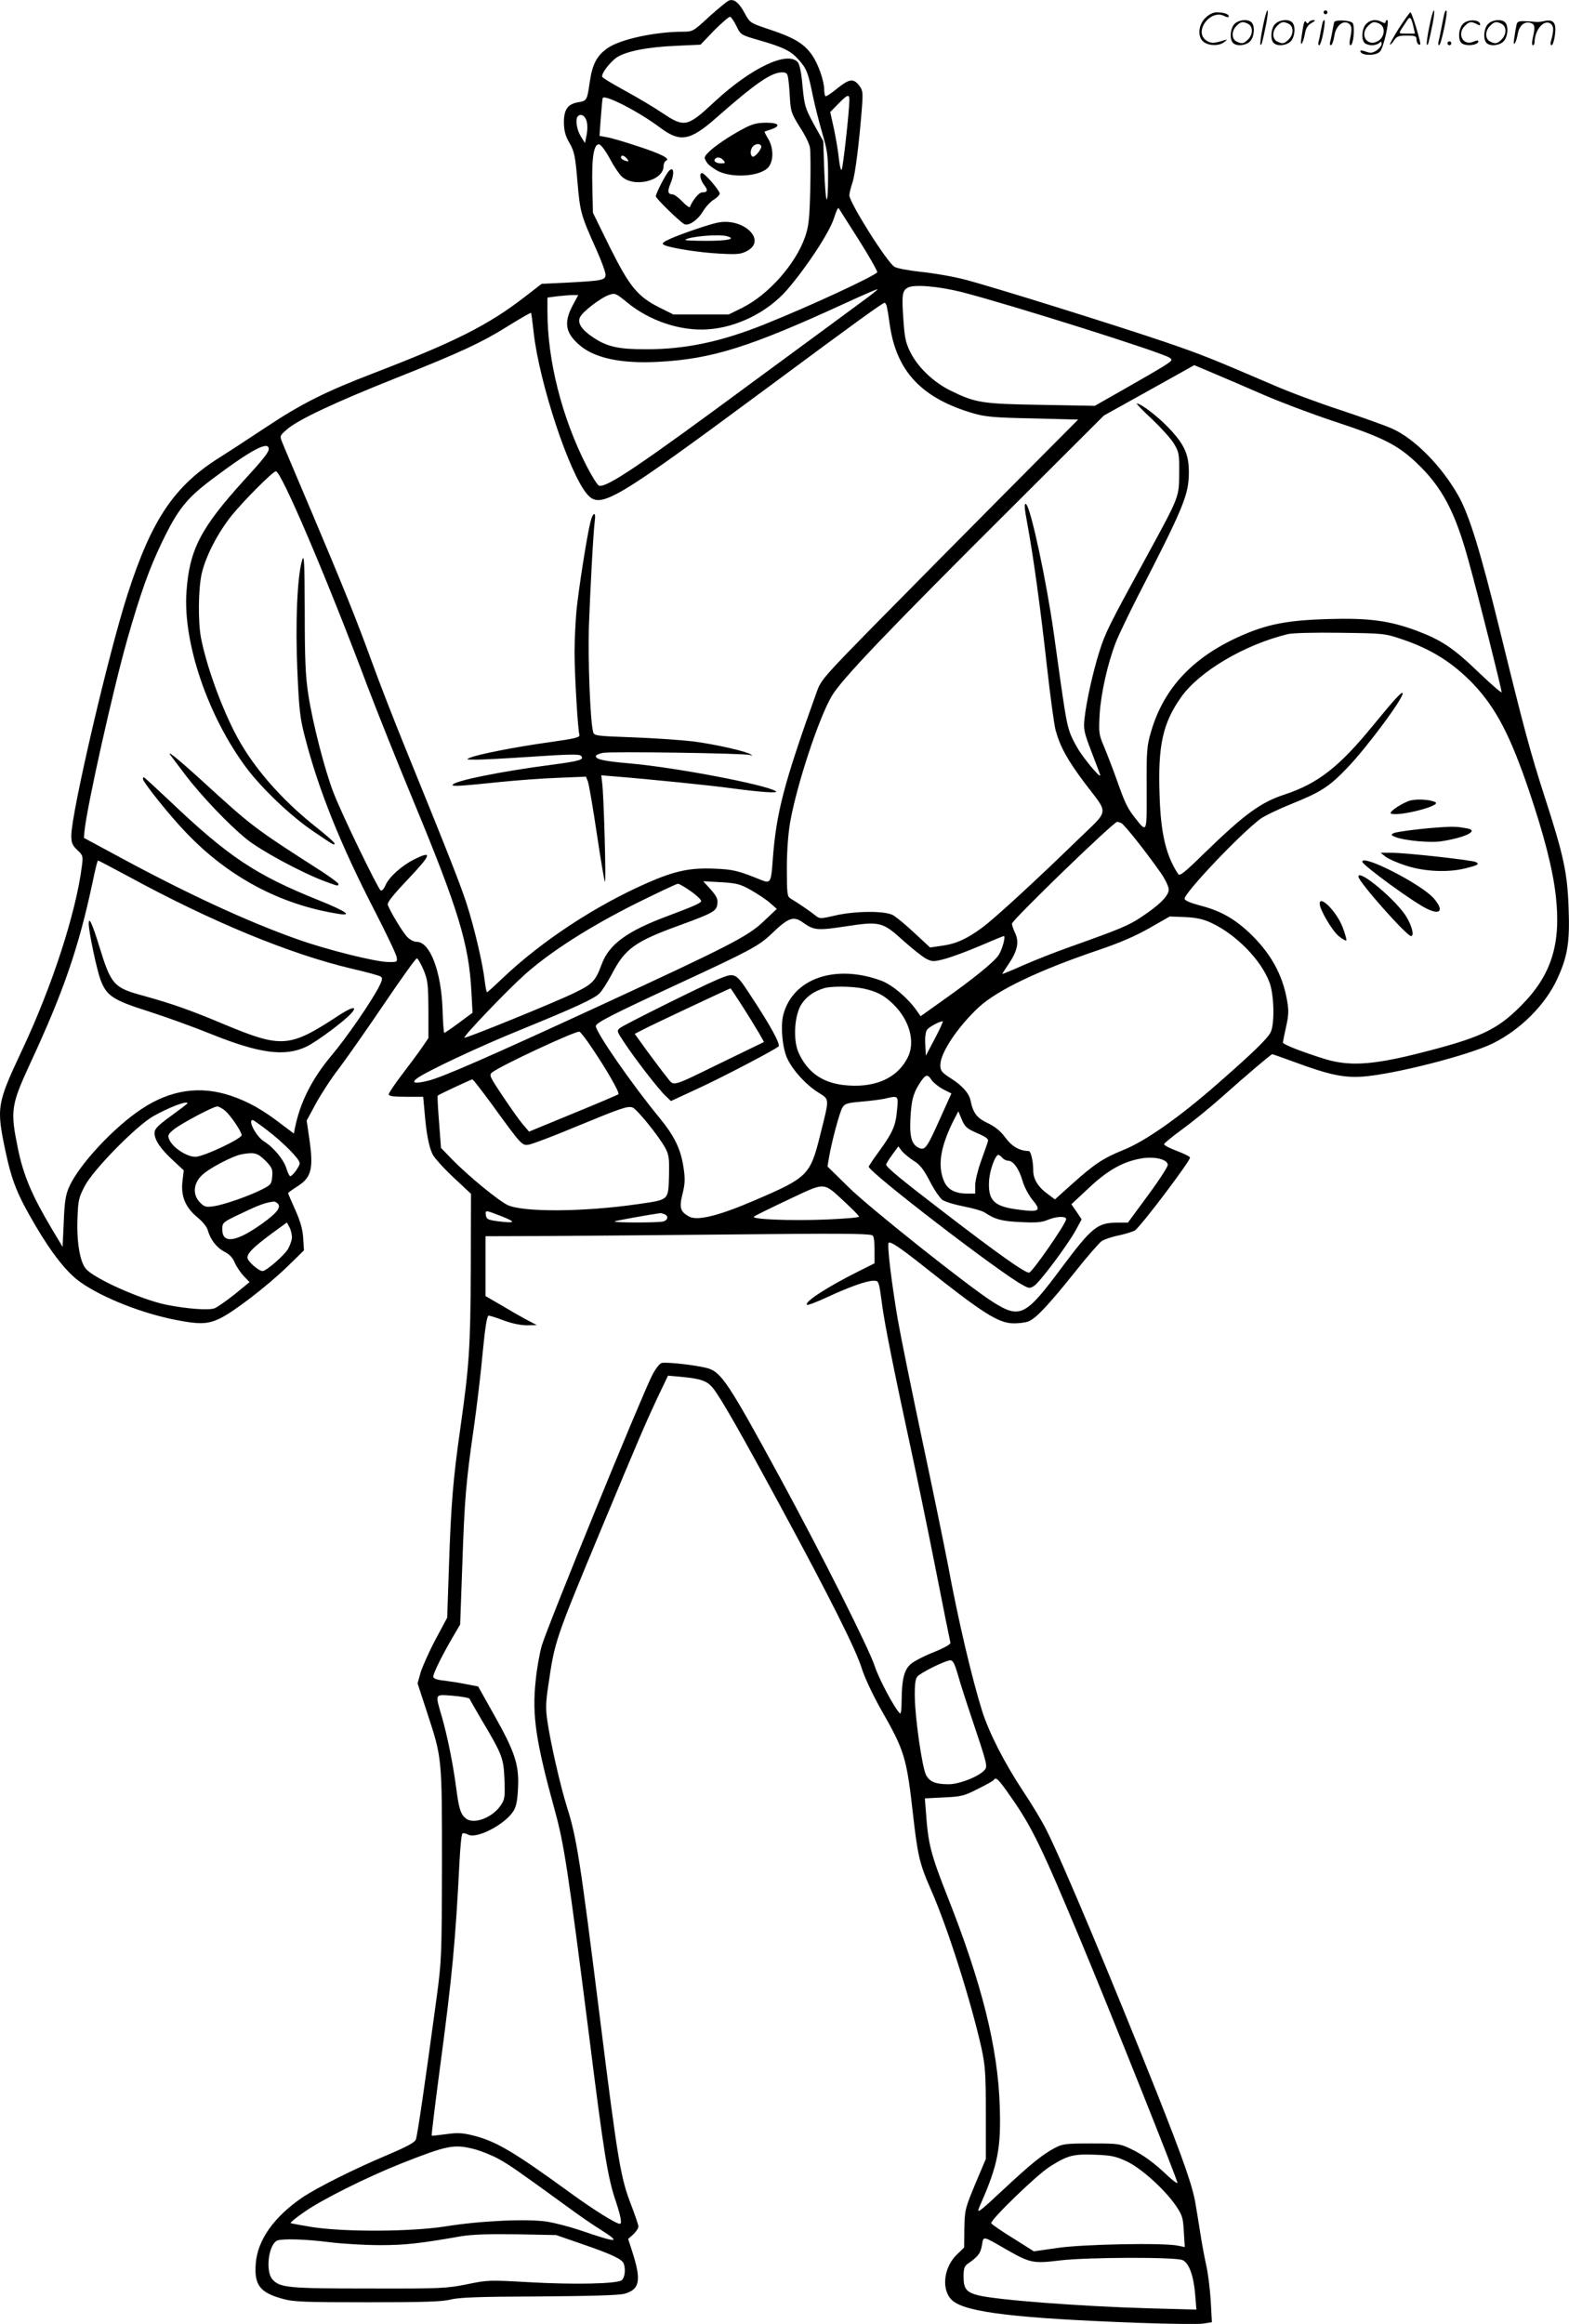 <svg version="1.0" xmlns="http://www.w3.org/2000/svg"
  viewBox="0 0 810.654 1200.041"
 preserveAspectRatio="xMidYMid meet">
<g transform="translate(-0.152,1200.367) scale(0.1,-0.1)"
fill="#000000" stroke="none">
<path d="M3768 12001 c-9 -3 -55 -41 -102 -83 -83 -77 -85 -78 -138 -78 -145
-1 -320 -39 -386 -84 -56 -38 -80 -84 -93 -173 -14 -97 -15 -100 -58 -107 -56
-9 -76 -37 -76 -105 1 -43 7 -68 29 -106 25 -44 30 -67 41 -200 14 -159 17
-170 99 -353 25 -56 46 -113 46 -126 0 -29 -14 -32 -203 -42 l-127 -6 -88 -68
c-188 -145 -356 -230 -777 -392 -253 -97 -376 -159 -557 -279 -86 -57 -196
-129 -244 -159 -232 -146 -349 -319 -473 -704 -98 -302 -291 -1130 -291 -1247
0 -38 5 -50 31 -75 29 -27 30 -32 24 -79 -30 -243 -154 -624 -310 -955 -130
-277 -133 -294 -85 -522 33 -154 61 -224 154 -382 87 -148 165 -246 234 -294
117 -82 324 -163 501 -196 113 -22 157 -20 216 8 71 33 244 166 349 267 l88
86 -4 64 c-3 46 -15 87 -41 145 -20 45 -37 84 -37 86 0 3 21 18 46 34 76 48
87 91 62 259 l-12 82 48 89 c27 49 80 131 120 182 39 52 143 200 231 330 88
130 164 236 170 237 5 0 21 -27 35 -60 22 -54 24 -74 25 -206 l0 -146 -37 -54
c-21 -30 -67 -92 -103 -139 -36 -47 -65 -91 -65 -97 0 -10 24 -13 89 -13 l89
0 7 -77 c9 -111 22 -179 41 -219 9 -19 58 -73 108 -120 l91 -85 -1 -387 c-2
-411 -8 -498 -54 -823 -37 -260 -48 -388 -59 -716 l-9 -263 -60 -112 c-33 -62
-67 -139 -77 -170 l-16 -57 50 -153 c77 -235 76 -229 76 -783 -1 -476 -2 -496
-28 -690 -61 -451 -99 -710 -107 -730 -6 -15 -47 -37 -146 -79 -178 -75 -362
-168 -439 -219 -147 -100 -233 -220 -242 -342 -9 -110 21 -150 138 -182 56
-16 113 -18 439 -18 292 0 387 3 430 14 42 11 146 15 455 16 271 2 414 6 443
14 79 22 88 68 41 215 l-22 68 27 24 c14 14 26 31 26 40 0 8 -16 55 -35 105
-57 146 -70 221 -165 981 -102 814 -119 923 -170 1083 -33 106 -84 328 -100
439 -10 65 -9 98 5 190 33 227 34 230 278 816 188 451 221 528 284 663 l56
117 66 -6 c107 -10 137 -21 169 -62 40 -51 145 -235 357 -627 250 -462 380
-722 409 -817 15 -47 56 -135 100 -213 122 -213 132 -247 166 -552 23 -200 33
-244 89 -372 88 -198 207 -574 263 -821 20 -94 23 -130 23 -340 l0 -235 -55
-130 c-52 -126 -54 -133 -56 -228 l-1 -99 -42 -41 c-68 -70 -76 -188 -15 -236
74 -59 336 -89 949 -112 165 -6 320 -8 344 -4 l44 7 -6 111 c-4 62 -14 141
-22 177 -8 36 -22 108 -30 160 -8 52 -20 124 -26 160 -15 93 -61 225 -202 581
-233 585 -488 1193 -568 1351 -21 43 -75 133 -120 200 -98 148 -177 303 -213
416 -53 170 -123 465 -177 757 -17 88 -75 372 -130 630 -55 259 -113 544 -129
635 -33 195 -56 387 -47 396 9 9 62 -27 183 -123 305 -242 385 -293 464 -293
27 0 60 4 75 10 38 14 106 87 238 252 64 81 128 154 141 163 14 9 55 23 92 30
36 8 73 20 81 26 40 34 283 356 283 375 0 5 -30 20 -67 34 -37 14 -67 29 -67
35 0 5 42 39 91 75 50 36 144 112 209 170 128 114 253 220 259 220 2 0 53 -18
113 -40 182 -67 254 -82 352 -76 160 11 550 110 675 172 142 70 271 199 332
332 54 116 66 192 59 367 -6 182 -26 273 -124 575 -76 238 -101 329 -232 862
-99 402 -156 589 -213 691 -86 153 -226 295 -342 347 -33 15 -151 57 -261 94
-111 36 -271 95 -355 132 -317 136 -369 157 -553 220 -268 91 -910 291 -1043
325 -62 16 -164 33 -225 39 -62 7 -123 18 -135 26 -40 25 -233 332 -233 369 0
11 7 39 15 63 15 41 36 210 50 392 6 78 4 88 -15 113 -30 37 -50 34 -114 -17
-30 -25 -57 -42 -60 -39 -3 4 -6 18 -6 33 0 44 -30 132 -62 178 -40 59 -93 91
-216 132 -105 35 -105 35 -132 84 -29 55 -56 77 -82 67z m39 -133 c21 -44 22
-45 120 -73 124 -36 162 -55 202 -101 40 -45 48 -65 72 -184 11 -52 33 -140
49 -194 26 -87 30 -115 30 -224 0 -69 -3 -122 -7 -118 -5 4 -10 74 -13 154
l-5 147 -49 88 c-45 83 -48 95 -58 195 -6 72 -15 113 -25 125 -54 59 -241 -30
-430 -205 -140 -131 -155 -134 -269 -58 -41 28 -127 79 -191 114 -64 35 -118
67 -120 73 -6 16 40 76 75 100 48 32 160 54 305 60 l128 6 71 74 c40 40 77 72
82 70 6 -2 21 -24 33 -49z m267 -270 c3 -18 7 -65 9 -105 4 -65 9 -78 50 -144
26 -39 50 -87 53 -106 4 -19 4 -116 2 -216 -4 -155 -8 -192 -27 -247 -49 -140
-188 -297 -323 -365 l-71 -35 -144 0 -143 0 -72 36 c-113 57 -154 108 -256
312 l-87 177 -3 136 c-4 152 8 222 36 217 9 -2 33 -34 53 -71 19 -37 47 -79
61 -93 62 -62 218 -25 218 52 0 12 6 25 13 28 24 10 -27 36 -148 75 -66 22
-137 43 -158 46 l-38 7 7 97 c4 53 8 98 10 99 14 18 189 -73 297 -154 103 -77
154 -68 290 52 199 175 283 234 339 234 23 0 28 -5 32 -32z m316 -110 c0 -55
-33 -354 -40 -361 -4 -4 -10 20 -14 55 -3 35 -15 104 -25 153 l-20 90 42 43
c47 48 57 51 57 20z m-1359 -105 c6 -18 7 -44 2 -73 l-9 -45 -22 35 c-21 34
-29 89 -15 103 14 15 34 6 44 -20z m209 -198 c14 -16 10 -18 -14 -9 -9 3 -16
10 -16 15 0 14 16 11 30 -6z m1198 -419 c56 -88 98 -164 96 -168 -13 -20 -347
-175 -582 -269 -224 -90 -408 -129 -613 -129 -142 0 -200 13 -271 60 -61 40
-84 75 -70 105 13 29 107 101 151 116 30 10 35 8 89 -36 117 -98 279 -152 421
-142 151 10 309 89 410 205 103 120 217 294 241 368 14 43 21 57 25 52 1 -2
48 -75 103 -162z m534 -271 c242 -62 1037 -312 1073 -339 16 -11 13 -15 -31
-43 -27 -17 -118 -70 -203 -118 l-153 -87 -277 5 c-306 5 -339 10 -469 74 -88
43 -170 122 -208 200 -23 46 -29 76 -35 167 -9 128 -6 149 24 165 33 17 161 6
279 -24z m-521 -52 c-51 -38 -296 -218 -545 -401 -601 -444 -773 -560 -810
-546 -8 3 -37 49 -64 102 -127 248 -202 544 -202 796 l0 73 53 7 c28 3 64 6
79 6 l27 0 -30 -56 c-45 -87 -36 -139 35 -201 77 -68 215 -98 406 -88 278 14
474 76 960 299 91 42 169 76 175 76 5 0 -33 -30 -84 -67z m133 -25 c3 -13 10
-55 15 -93 35 -240 165 -378 432 -456 63 -18 108 -22 308 -26 l233 -6 -384
-386 c-211 -212 -509 -514 -664 -671 -268 -273 -281 -288 -303 -350 -169 -471
-209 -622 -227 -867 -8 -115 -12 -122 -56 -105 -123 50 -147 56 -246 60 -126
5 -203 -11 -347 -74 -270 -119 -545 -300 -746 -491 -42 -40 -78 -73 -81 -73
-3 0 -8 26 -12 58 -10 89 -54 276 -93 397 -34 104 -89 245 -321 815 -55 135
-130 328 -167 430 -82 226 -154 403 -322 800 -71 168 -136 320 -143 339 -14
34 -13 35 25 68 58 50 245 138 559 263 338 134 449 186 589 274 60 37 110 66
112 64 2 -1 8 -48 14 -103 29 -258 183 -724 275 -832 69 -81 133 -43 936 551
460 341 592 436 602 436 4 0 10 -10 12 -22z m1946 -453 c85 -37 249 -99 364
-137 252 -83 327 -121 425 -213 133 -126 200 -252 270 -507 48 -172 171 -663
171 -679 0 -6 -53 40 -118 102 -132 127 -192 167 -322 216 -141 52 -245 66
-455 60 -200 -6 -302 -24 -427 -76 -264 -110 -423 -275 -490 -508 -21 -71 -23
-98 -22 -290 1 -233 2 -231 -56 -158 -43 54 -55 78 -99 203 -21 59 -51 136
-66 172 -26 61 -27 71 -22 165 7 109 41 261 83 370 15 39 66 144 112 235 237
460 265 527 266 640 1 97 -23 149 -105 235 -56 59 -143 125 -164 125 -4 0 31
-37 79 -81 47 -45 99 -102 114 -128 25 -42 27 -54 26 -151 -1 -124 3 -116
-166 -426 -196 -358 -215 -396 -246 -494 -34 -108 -67 -256 -77 -346 -6 -56
-3 -70 33 -165 22 -57 43 -113 47 -124 10 -29 -58 48 -106 119 -21 32 -46 81
-54 110 -15 49 -23 95 -79 501 -37 264 -117 639 -142 664 -12 12 -11 -14 7
-109 31 -169 66 -425 99 -721 17 -152 37 -302 45 -334 23 -86 61 -155 151
-275 126 -166 130 -132 -36 -293 -216 -210 -428 -405 -492 -452 -79 -59 -136
-85 -209 -95 l-62 -9 -81 75 c-45 42 -94 83 -111 92 -41 23 -195 22 -299 -2
-78 -18 -79 -18 -105 3 -25 20 -88 63 -127 86 -15 10 -17 28 -17 155 0 91 7
180 17 238 35 196 149 541 216 653 52 87 291 337 942 985 l463 462 234 130
233 130 102 -43 c55 -23 171 -73 256 -110z m-5140 -280 c0 -17 -28 -53 -131
-165 -221 -244 -279 -355 -294 -572 -19 -263 111 -644 310 -910 81 -108 229
-248 342 -325 109 -74 113 -76 113 -65 0 5 -39 40 -87 78 -195 153 -346 330
-433 504 -75 149 -144 346 -170 480 -16 83 -14 256 4 333 21 90 83 209 154
298 65 80 214 229 229 229 28 0 265 -556 472 -1107 50 -132 159 -404 242 -604
228 -550 283 -731 296 -973 l6 -112 -70 -52 c-39 -29 -73 -52 -76 -52 -3 0 -7
55 -9 123 -7 195 -65 347 -133 347 -15 0 -36 11 -51 27 -24 26 -85 127 -99
164 -4 12 27 51 107 135 119 126 126 148 28 99 -65 -33 -129 -91 -147 -133 -8
-19 -18 -30 -25 -26 -14 9 -197 385 -242 501 -45 114 -109 361 -132 513 -14
91 -18 179 -18 424 -1 268 -3 303 -14 265 -25 -85 -35 -325 -24 -572 9 -205
14 -245 41 -347 69 -266 182 -548 356 -885 62 -121 115 -231 116 -245 4 -24 2
-25 -46 -24 -69 2 -314 63 -466 117 -260 92 -572 236 -939 435 l-165 89 3 34
c12 125 147 730 222 994 68 237 112 361 179 500 82 170 127 226 262 327 200
150 289 197 289 153z m5860 -984 c150 -51 261 -122 366 -232 115 -123 188
-262 284 -544 78 -230 125 -411 140 -549 28 -249 -24 -410 -180 -566 -127
-128 -213 -167 -550 -251 -224 -55 -339 -61 -460 -25 -116 36 -220 76 -220 86
0 4 7 40 16 80 13 58 15 84 6 134 -23 138 -88 253 -201 358 -78 72 -150 111
-254 137 -44 12 -73 24 -75 33 -5 27 281 329 390 412 20 15 92 50 159 77 154
62 197 89 290 186 105 109 301 374 287 388 -6 6 -43 -34 -156 -172 -173 -211
-281 -295 -453 -352 -125 -41 -208 -102 -417 -305 -99 -97 -125 -118 -133
-106 -62 93 -90 207 -96 401 -10 263 16 379 112 514 94 132 327 270 550 324
22 6 142 9 270 7 229 -3 230 -3 325 -35z m-1456 -947 c15 -6 125 -144 205
-258 23 -33 41 -71 41 -86 0 -32 -48 -80 -142 -142 -66 -44 -107 -61 -368
-154 -74 -26 -183 -69 -242 -95 -60 -27 -108 -46 -108 -45 0 2 16 27 35 55 44
66 53 112 31 157 -9 19 -16 40 -16 48 0 18 525 526 544 526 2 0 11 -3 20 -6z
m-5133 -274 c435 -237 838 -403 1160 -479 74 -17 140 -35 147 -40 11 -7 10
-17 -8 -52 -38 -75 -167 -263 -245 -355 -102 -122 -163 -242 -190 -377 l-5
-27 -64 48 c-97 75 -174 118 -261 147 -159 54 -313 31 -462 -68 -144 -95 -324
-289 -374 -402 -18 -40 -24 -75 -28 -180 l-6 -130 -57 95 c-102 172 -145 273
-174 413 -40 196 -36 223 63 438 174 374 252 602 324 942 12 59 24 107 27 107
3 0 71 -36 153 -80z m3221 -73 c35 -20 79 -49 98 -66 l35 -31 -70 -66 c-80
-76 -178 -126 -845 -434 -579 -267 -813 -369 -886 -387 -68 -17 -90 -12 -58
12 45 34 316 162 533 250 289 118 379 160 409 188 13 12 42 58 65 101 68 131
119 168 351 252 175 64 190 73 194 111 3 25 -5 40 -35 74 l-38 42 92 -5 c81
-5 98 -9 155 -41z m-308 -8 c31 -22 54 -45 50 -50 -6 -11 -44 -27 -174 -76
-207 -77 -301 -145 -339 -247 -33 -89 -47 -104 -145 -151 -103 -50 -559 -235
-565 -230 -7 7 223 247 314 328 132 117 331 244 568 363 115 57 214 104 221
104 7 0 38 -18 70 -41z m2686 -161 c127 -59 256 -190 300 -306 25 -65 28 -218
6 -260 -18 -34 -93 -107 -281 -271 -192 -168 -367 -291 -480 -336 -104 -42
-150 -73 -265 -176 l-88 -79 -40 30 c-46 33 -72 75 -72 117 0 50 -12 103 -24
103 -46 0 -87 24 -120 69 -25 34 -52 56 -91 75 -56 26 -76 52 -89 117 -8 38
-43 77 -103 115 -47 30 -53 39 -53 68 0 63 89 196 198 298 97 89 307 190 617
295 110 37 193 73 265 114 l105 60 80 -3 c59 -3 95 -11 135 -30z m-2110 2 c57
-41 75 -42 221 -20 177 27 190 24 300 -76 46 -41 99 -83 117 -92 31 -15 38
-15 95 0 34 9 116 39 181 67 65 28 121 51 124 51 11 0 -9 -73 -28 -100 -27
-38 -134 -124 -284 -230 l-118 -84 -21 30 c-46 65 -124 131 -181 153 -237 88
-457 13 -507 -174 -16 -57 -5 -177 21 -229 29 -61 95 -133 158 -173 61 -39 60
-25 11 -221 -51 -206 -64 -219 -334 -335 -185 -80 -299 -109 -342 -86 -47 25
-53 46 -35 118 13 52 14 78 5 136 -14 95 -47 163 -127 260 -137 166 -326 438
-326 470 0 17 81 58 430 220 361 167 412 194 475 254 90 87 116 96 165 61z
m312 -341 c76 -16 119 -41 172 -99 72 -81 95 -184 57 -258 -56 -110 -176 -160
-335 -141 -110 14 -184 68 -229 168 -29 66 -21 194 16 250 26 39 64 66 117 82
38 11 143 10 202 -2z m370 -258 l-47 -89 -3 60 c-2 38 2 65 10 75 12 15 63 42
80 43 4 0 -14 -40 -40 -89z m-1770 -52 c74 -109 142 -228 135 -236 -4 -3 -109
-48 -234 -99 l-228 -94 -28 33 c-16 17 -63 83 -105 146 -73 109 -75 114 -56
128 43 34 431 215 449 209 6 -1 36 -40 67 -87z m1753 -163 c9 -13 35 -34 59
-47 l43 -22 -59 -131 c-71 -158 -78 -167 -116 -146 -34 20 -43 65 -35 175 6
79 17 113 55 168 24 33 33 34 53 3z m-2278 -117 c161 -222 161 -222 198 -216
17 3 124 43 236 90 240 99 272 110 298 102 22 -7 135 -146 169 -208 20 -37 22
-54 20 -147 -4 -125 2 -121 -158 -144 -281 -41 -595 -43 -676 -5 -48 23 -204
151 -287 236 l-57 59 -10 133 c-6 74 -9 135 -7 137 6 6 172 83 179 84 4 0 46
-55 95 -121z m2099 -40 c-7 -80 -23 -115 -95 -214 -28 -38 -51 -73 -51 -76 0
-28 689 -557 799 -613 29 -16 35 -16 56 -2 30 20 170 207 213 284 l32 59 -26
39 -27 39 88 82 c97 92 176 137 270 154 71 13 140 -4 140 -33 0 -10 -46 -81
-103 -158 l-103 -140 -55 0 c-102 0 -131 -24 -284 -228 -190 -256 -217 -270
-358 -182 -125 79 -635 484 -745 592 l-110 108 7 42 c13 80 56 242 71 264 12
19 27 23 99 29 47 4 100 11 118 15 72 17 72 18 64 -61z m-3666 37 c0 -2 -38
-31 -85 -65 -69 -50 -85 -67 -85 -88 0 -36 30 -81 95 -141 l56 -52 -7 -59 c-8
-76 16 -133 79 -185 25 -20 48 -49 52 -64 12 -47 46 -92 86 -112 27 -14 44
-32 54 -58 9 -20 30 -51 46 -68 l30 -31 -77 -63 c-43 -34 -89 -66 -103 -72
-31 -12 -144 -3 -250 18 -131 27 -373 135 -416 186 -31 37 -48 140 -43 263 3
90 7 106 38 165 44 84 267 311 354 360 82 46 176 82 176 66z m192 -36 c28 -21
88 -110 88 -128 0 -19 -198 -112 -239 -112 -44 0 -115 46 -134 87 -10 23 -9
28 22 54 37 30 204 119 225 119 7 0 25 -9 38 -20z m3889 -118 c44 -19 59 -30
55 -41 -2 -9 -18 -54 -35 -101 -17 -47 -31 -104 -31 -127 l0 -43 -40 0 c-66 0
-105 22 -123 69 -32 80 -15 177 53 312 l23 44 18 -43 c16 -38 27 -47 80 -70z
m-3666 13 c82 -63 165 -147 165 -168 0 -16 -37 -67 -49 -67 -4 0 -13 18 -20
41 -14 45 -66 108 -116 139 -39 24 -85 110 -58 110 4 0 39 -25 78 -55z m3338
-156 c31 -19 51 -44 82 -104 22 -43 51 -86 65 -97 14 -10 63 -25 110 -34 47
-9 96 -23 110 -32 52 -35 88 -45 185 -49 78 -4 108 -2 139 11 46 19 96 21 96
4 0 -22 -174 -273 -191 -276 -19 -4 -160 96 -449 318 -218 167 -290 227 -290
240 0 4 14 27 31 50 l32 44 19 -25 c11 -13 39 -36 61 -50z m-3351 2 c35 -36
39 -44 36 -82 -3 -39 -7 -44 -48 -65 -67 -35 -200 -81 -252 -89 -42 -6 -50 -4
-72 18 -41 41 -36 100 10 143 36 35 159 99 204 107 66 12 82 7 122 -32z m3808
14 c7 -8 20 -15 29 -15 28 0 57 -41 75 -102 9 -32 31 -74 51 -99 49 -58 38
-66 -69 -52 -130 16 -161 47 -154 153 4 53 32 130 48 130 4 0 13 -7 20 -15z
m-812 -230 c40 -37 72 -70 72 -74 0 -5 -79 -11 -174 -15 -183 -7 -383 1 -369
15 5 5 85 44 178 88 196 92 177 93 293 -14z m-2930 -8 c16 -19 -7 -48 -82
-102 -134 -96 -206 -106 -206 -30 0 36 1 37 103 85 90 43 119 53 163 59 6 0
16 -5 22 -12z m1155 -64 c77 -31 73 -37 -18 -26 -52 7 -60 11 -63 31 -4 28 -4
28 81 -5z m841 11 c23 -9 19 -31 -6 -38 -28 -7 -268 -7 -250 1 10 4 181 35
234 42 3 1 13 -2 22 -5z m-1924 -118 c0 -16 -10 -44 -21 -63 -22 -35 -112
-113 -131 -113 -20 0 -78 51 -78 69 0 24 29 53 123 123 l81 59 12 -23 c8 -13
13 -36 14 -52z m2998 9 c8 -3 12 -27 12 -75 l0 -70 -82 -41 c-164 -82 -282
-159 -267 -173 3 -4 50 14 104 39 114 53 204 85 239 85 29 0 28 2 46 -130 13
-99 66 -360 145 -725 31 -143 90 -427 130 -630 40 -204 75 -377 77 -384 2 -8
-31 -27 -91 -51 -52 -21 -105 -49 -118 -63 -31 -30 -42 -80 -43 -181 0 -51 -4
-76 -9 -70 -29 28 -109 179 -130 244 -30 91 -271 571 -485 965 -272 500 -308
554 -381 574 -61 16 -214 33 -236 26 -11 -4 -32 -32 -48 -63 -62 -124 -533
-1277 -570 -1395 -11 -38 -26 -120 -32 -184 -19 -178 1 -312 99 -668 48 -173
68 -307 177 -1162 77 -615 97 -738 140 -862 24 -73 31 -111 19 -111 -19 0
-136 73 -249 155 -304 221 -391 272 -512 302 -53 13 -79 14 -137 6 -39 -5 -72
-9 -74 -8 -2 2 17 157 42 346 64 478 81 659 102 1077 4 73 10 135 15 138 5 3
18 0 29 -6 44 -24 190 52 234 121 15 24 21 54 24 120 6 119 -16 186 -122 374
l-84 150 -58 11 c-33 7 -85 15 -116 19 -41 4 -58 11 -58 21 0 17 48 114 101
204 l38 65 11 305 c12 343 18 423 60 714 16 113 37 289 46 391 12 125 22 185
30 185 6 0 42 -11 78 -25 41 -15 86 -25 119 -25 l52 1 -40 21 c-22 11 -82 45
-132 75 l-93 54 0 154 0 155 333 1 c182 1 600 5 927 8 561 6 708 5 738 -4z
m442 -2267 c11 -40 41 -134 66 -208 87 -259 89 -267 73 -286 -27 -33 -130 -74
-186 -74 -68 0 -99 13 -117 48 -20 39 -56 289 -58 402 -1 64 3 94 13 106 17
20 146 84 171 84 13 0 22 -18 38 -72z m-2522 -127 c1 -4 28 -51 58 -102 112
-188 117 -203 122 -314 3 -92 2 -103 -20 -135 -43 -63 -138 -99 -179 -67 -27
21 -36 49 -49 147 -16 126 -46 276 -76 380 -35 121 -38 114 58 107 46 -4 84
-11 86 -16z m2796 -506 c108 -153 161 -263 358 -735 156 -373 508 -1254 503
-1259 -3 -3 -24 13 -48 35 -72 69 -131 112 -193 141 -56 27 -66 28 -204 28
-134 0 -149 -2 -190 -24 -61 -32 -124 -83 -260 -210 -140 -130 -146 -135 -124
-84 91 206 108 292 101 508 -9 303 -92 636 -272 1090 -84 213 -98 267 -109
426 l-6 76 99 5 c89 4 105 8 175 44 43 21 80 42 82 46 11 18 25 4 88 -87z
m-2769 -1820 c33 -9 88 -31 123 -50 59 -33 98 -60 347 -241 61 -45 140 -100
178 -123 112 -71 94 -72 -108 -3 -50 17 -124 36 -165 43 -101 16 -346 5 -525
-24 -178 -28 -516 -30 -689 -4 -60 10 -111 19 -113 21 -3 2 28 28 69 56 90 64
325 181 501 251 241 95 274 102 382 74z m3367 -62 c75 -35 195 -143 254 -228
34 -50 38 -63 42 -135 l5 -80 -34 7 c-70 16 -488 8 -620 -11 l-126 -18 -106
67 c-59 36 -110 71 -114 78 -8 14 234 249 302 292 92 58 120 66 231 62 87 -3
109 -8 166 -34z m-2814 -427 c154 -53 207 -78 216 -101 11 -30 6 -72 -10 -86
-24 -19 -245 -24 -488 -10 -194 11 -205 11 -311 -11 -104 -21 -132 -23 -505
-22 -418 0 -461 4 -500 46 -39 42 -21 184 25 202 28 10 145 7 270 -9 65 -8
182 -15 260 -15 130 0 203 8 420 46 56 9 141 12 285 10 l205 -4 133 -46z
m2187 -25 c129 -74 143 -77 283 -60 143 17 594 18 633 2 34 -15 58 -81 66
-182 l6 -74 -254 7 c-346 10 -780 43 -874 67 -61 16 -75 34 -75 95 0 46 4 56
26 71 49 34 62 51 69 93 8 48 2 49 120 -19z M3846 11341 c-76 -40 -157 -95
-185 -125 -23 -24 -23 -26 -7 -52 10 -14 39 -35 64 -47 83 -36 226 -21 258 29
23 35 21 96 -5 140 -12 20 -21 37 -19 38 2 1 16 6 32 11 54 18 43 35 -22 35
-47 0 -72 -6 -116 -29z m88 -90 c8 -12 -33 -63 -45 -56 -13 9 -11 39 3 53 14
14 35 16 42 3z m-194 -76 c11 -13 8 -15 -13 -15 -26 0 -42 12 -30 24 11 11 30
7 43 -9z M3448 11108 c-24 -37 -58 -106 -58 -118 0 -11 119 -127 146 -143 22
-13 71 20 98 66 14 23 39 50 56 60 16 10 30 24 30 31 0 16 -78 106 -91 106
-16 0 -10 -36 11 -62 21 -27 18 -38 -12 -38 -15 0 -48 -40 -62 -75 -2 -5 -19
7 -39 28 -19 20 -42 37 -50 37 -25 0 -28 15 -12 54 27 64 14 102 -17 54z
M3705 10853 c-43 -9 -183 -57 -235 -80 -41 -18 -51 -26 -40 -33 28 -16 184
-41 290 -46 89 -5 110 -3 140 13 108 56 -20 177 -155 146z m52 -69 c51 -14 5
-24 -104 -24 -64 0 -114 2 -111 5 17 17 171 31 215 19z M3052 9308 c-18 -72
-61 -347 -72 -457 -5 -57 -10 -153 -10 -215 0 -116 17 -400 25 -427 4 -13 -20
-19 -154 -38 -167 -23 -368 -62 -411 -80 -22 -9 -19 -10 25 -10 28 -1 159 6
293 15 189 13 246 14 255 5 20 -20 -5 -27 -147 -46 -264 -34 -516 -85 -516
-105 0 -8 37 -6 250 16 80 8 211 18 292 21 l147 6 10 -25 c5 -13 26 -134 46
-269 20 -134 39 -246 42 -249 7 -6 -6 449 -14 508 l-5 42 73 -6 c176 -14 490
-46 593 -60 157 -21 254 -28 236 -16 -53 34 -515 122 -750 143 -138 12 -180
21 -180 38 0 6 17 13 37 17 43 8 730 -2 759 -11 15 -5 16 -4 4 3 -26 17 -183
52 -296 67 -60 7 -200 17 -311 21 -193 7 -202 8 -207 28 -15 54 -27 369 -22
541 7 194 23 494 31 553 6 47 -11 39 -23 -10z M886 8099 c6 -8 38 -50 71 -94
80 -106 227 -261 318 -334 74 -60 282 -172 401 -217 73 -27 74 -27 74 -15 0 5
-37 32 -82 62 -356 228 -361 232 -626 474 -131 119 -186 162 -156 124z M740
7981 c0 -16 143 -195 225 -279 217 -227 485 -370 783 -417 78 -13 44 12 -100
70 -326 131 -466 224 -771 514 -70 66 -130 121 -132 121 -3 0 -5 -4 -5 -9z
M7279 7867 c-47 -18 -106 -60 -90 -65 44 -15 261 41 229 59 -28 15 -104 19
-139 6z M7465 7733 c-107 -6 -248 -24 -264 -32 -14 -8 -12 -11 11 -20 50 -19
184 -31 241 -21 119 19 188 53 133 65 -46 9 -70 11 -121 8z M7160 7580 c14
-11 61 -32 105 -46 93 -31 215 -37 305 -15 69 17 77 22 57 33 -19 10 -359 48
-437 48 l-55 0 25 -20z M7040 7554 c0 -17 264 -210 334 -243 71 -35 89 -8 35
54 -64 73 -369 229 -369 189z M7020 7477 c0 -26 249 -307 272 -307 17 0 6 48
-22 96 -48 84 -250 254 -250 211z M6820 7337 c0 -30 64 -139 98 -167 20 -17
38 -26 40 -22 1 5 -7 35 -19 66 -29 79 -119 171 -119 123z M460 7233 c0 -41
41 -235 61 -289 31 -83 64 -105 251 -164 90 -29 234 -81 320 -116 251 -101
382 -118 493 -65 54 26 203 137 234 175 31 37 0 30 -69 -15 -253 -166 -292
-169 -590 -45 -176 74 -268 106 -415 147 -156 42 -169 56 -230 254 -37 120
-55 159 -55 118z M3705 6944 c-87 -37 -477 -231 -499 -248 -19 -15 -18 -17 19
-73 54 -83 178 -243 213 -276 l30 -29 132 61 c129 59 406 204 424 221 11 11
-42 108 -141 258 -83 127 -82 126 -178 86z m132 -136 c33 -51 71 -114 86 -139
l26 -46 -202 -98 c-292 -142 -259 -133 -302 -81 -20 24 -64 84 -100 132 l-64
89 47 24 c41 22 444 211 448 211 1 0 29 -42 61 -92z M6526 11864 c-10 -47 -15
-88 -12 -91 5 -6 9 7 30 110 7 37 10 67 6 67 -4 0 -15 -39 -24 -86z M6840
11940 c0 -5 5 -10 10 -10 6 0 10 5 10 10 0 6 -4 10 -10 10 -5 0 -10 -4 -10
-10z M7386 11864 c-10 -47 -15 -88 -12 -91 5 -6 9 7 30 110 7 37 10 67 6 67
-4 0 -15 -39 -24 -86z M7466 11939 c-3 -8 -10 -41 -16 -74 -6 -33 -14 -68 -16
-77 -3 -10 -1 -18 3 -18 10 0 46 171 38 178 -2 3 -7 -1 -9 -9z M6229 11911
c-38 -38 -41 -101 -7 -125 29 -20 79 -20 104 0 18 14 18 15 1 10 -53 -17 -69
-17 -92 -2 -69 45 21 166 94 126 12 -6 21 -7 21 -1 0 12 -25 21 -62 21 -19 0
-39 -10 -59 -29z M7230 11859 c-28 -45 -49 -83 -47 -85 2 -3 12 7 21 21 14 21
24 25 66 25 43 0 50 -3 50 -19 0 -11 5 -23 10 -26 6 -3 10 -3 10 1 0 20 -44
164 -51 164 -4 0 -30 -37 -59 -81z m75 4 l7 -33 -42 0 c-42 0 -42 0 -28 23 8
12 21 32 29 44 15 25 22 18 34 -34z M6380 11880 c-22 -22 -27 -79 -8 -98 19
-19 66 -14 88 8 22 22 27 79 8 98 -19 19 -66 14 -88 -8z m71 0 c25 -14 25 -54
-1 -80 -23 -23 -33 -24 -61 -10 -25 14 -25 54 1 80 23 23 33 24 61 10z M6590
11880 c-22 -22 -27 -79 -8 -98 19 -19 66 -14 88 8 22 22 27 79 8 98 -19 19
-66 14 -88 -8z m71 0 c25 -14 25 -54 -1 -80 -23 -23 -33 -24 -61 -10 -25 14
-25 54 1 80 23 23 33 24 61 10z M6736 11874 c-3 -16 -8 -47 -11 -69 -8 -51 10
-26 19 27 5 27 15 42 34 53 18 10 22 14 10 15 -9 0 -20 -5 -24 -11 -5 -8 -9
-8 -14 1 -5 8 -10 3 -14 -16z M6837 11893 c-2 -4 -7 -26 -11 -48 -4 -22 -9
-48 -12 -57 -3 -10 -1 -18 4 -18 4 0 14 28 20 62 11 58 10 81 -1 61z M6895
11890 c-1 -3 -5 -23 -9 -45 -4 -22 -9 -48 -12 -57 -3 -10 -1 -18 4 -18 5 0 13
20 17 45 7 53 44 87 74 68 17 -11 19 -28 8 -80 -4 -18 -3 -33 2 -33 16 0 24
99 11 115 -12 14 -87 18 -95 5z M7060 11880 c-22 -22 -27 -79 -8 -98 7 -7 24
-12 38 -12 14 0 31 5 38 12 9 9 12 8 12 -5 0 -9 -12 -24 -26 -34 -21 -13 -32
-15 -55 -6 -16 6 -29 8 -29 3 0 -24 81 -27 102 -2 18 19 50 162 37 162 -5 0
-9 -5 -9 -10 0 -7 -6 -7 -19 0 -30 16 -59 12 -81 -10z m71 0 c29 -16 25 -65
-6 -86 -56 -37 -103 28 -55 76 23 23 33 24 61 10z M7561 11881 c-23 -23 -28
-80 -9 -99 19 -19 88 -13 88 9 0 5 -11 4 -24 -2 -54 -25 -89 38 -46 81 23 23
33 24 62 9 16 -9 19 -8 16 3 -8 22 -64 22 -87 -1z M7690 11880 c-22 -22 -27
-79 -8 -98 19 -19 66 -14 88 8 22 22 27 79 8 98 -19 19 -66 14 -88 -8z m71 0
c25 -14 25 -54 -1 -80 -23 -23 -33 -24 -61 -10 -25 14 -25 54 1 80 23 23 33
24 61 10z M7836 11871 c-3 -14 -8 -44 -11 -66 -8 -51 10 -26 19 27 8 41 35 63
66 53 22 -7 24 -21 11 -77 -5 -22 -5 -38 0 -38 5 0 9 6 9 13 0 68 51 125 85
97 15 -13 15 -35 -1 -92 -3 -10 -1 -18 4 -18 6 0 13 23 17 50 9 63 -5 84 -49
76 -17 -4 -35 -6 -41 -6 -101 8 -104 7 -109 -19z M7480 11780 c0 -5 5 -10 10
-10 6 0 10 5 10 10 0 6 -4 10 -10 10 -5 0 -10 -4 -10 -10z"/>
</g>
</svg>
